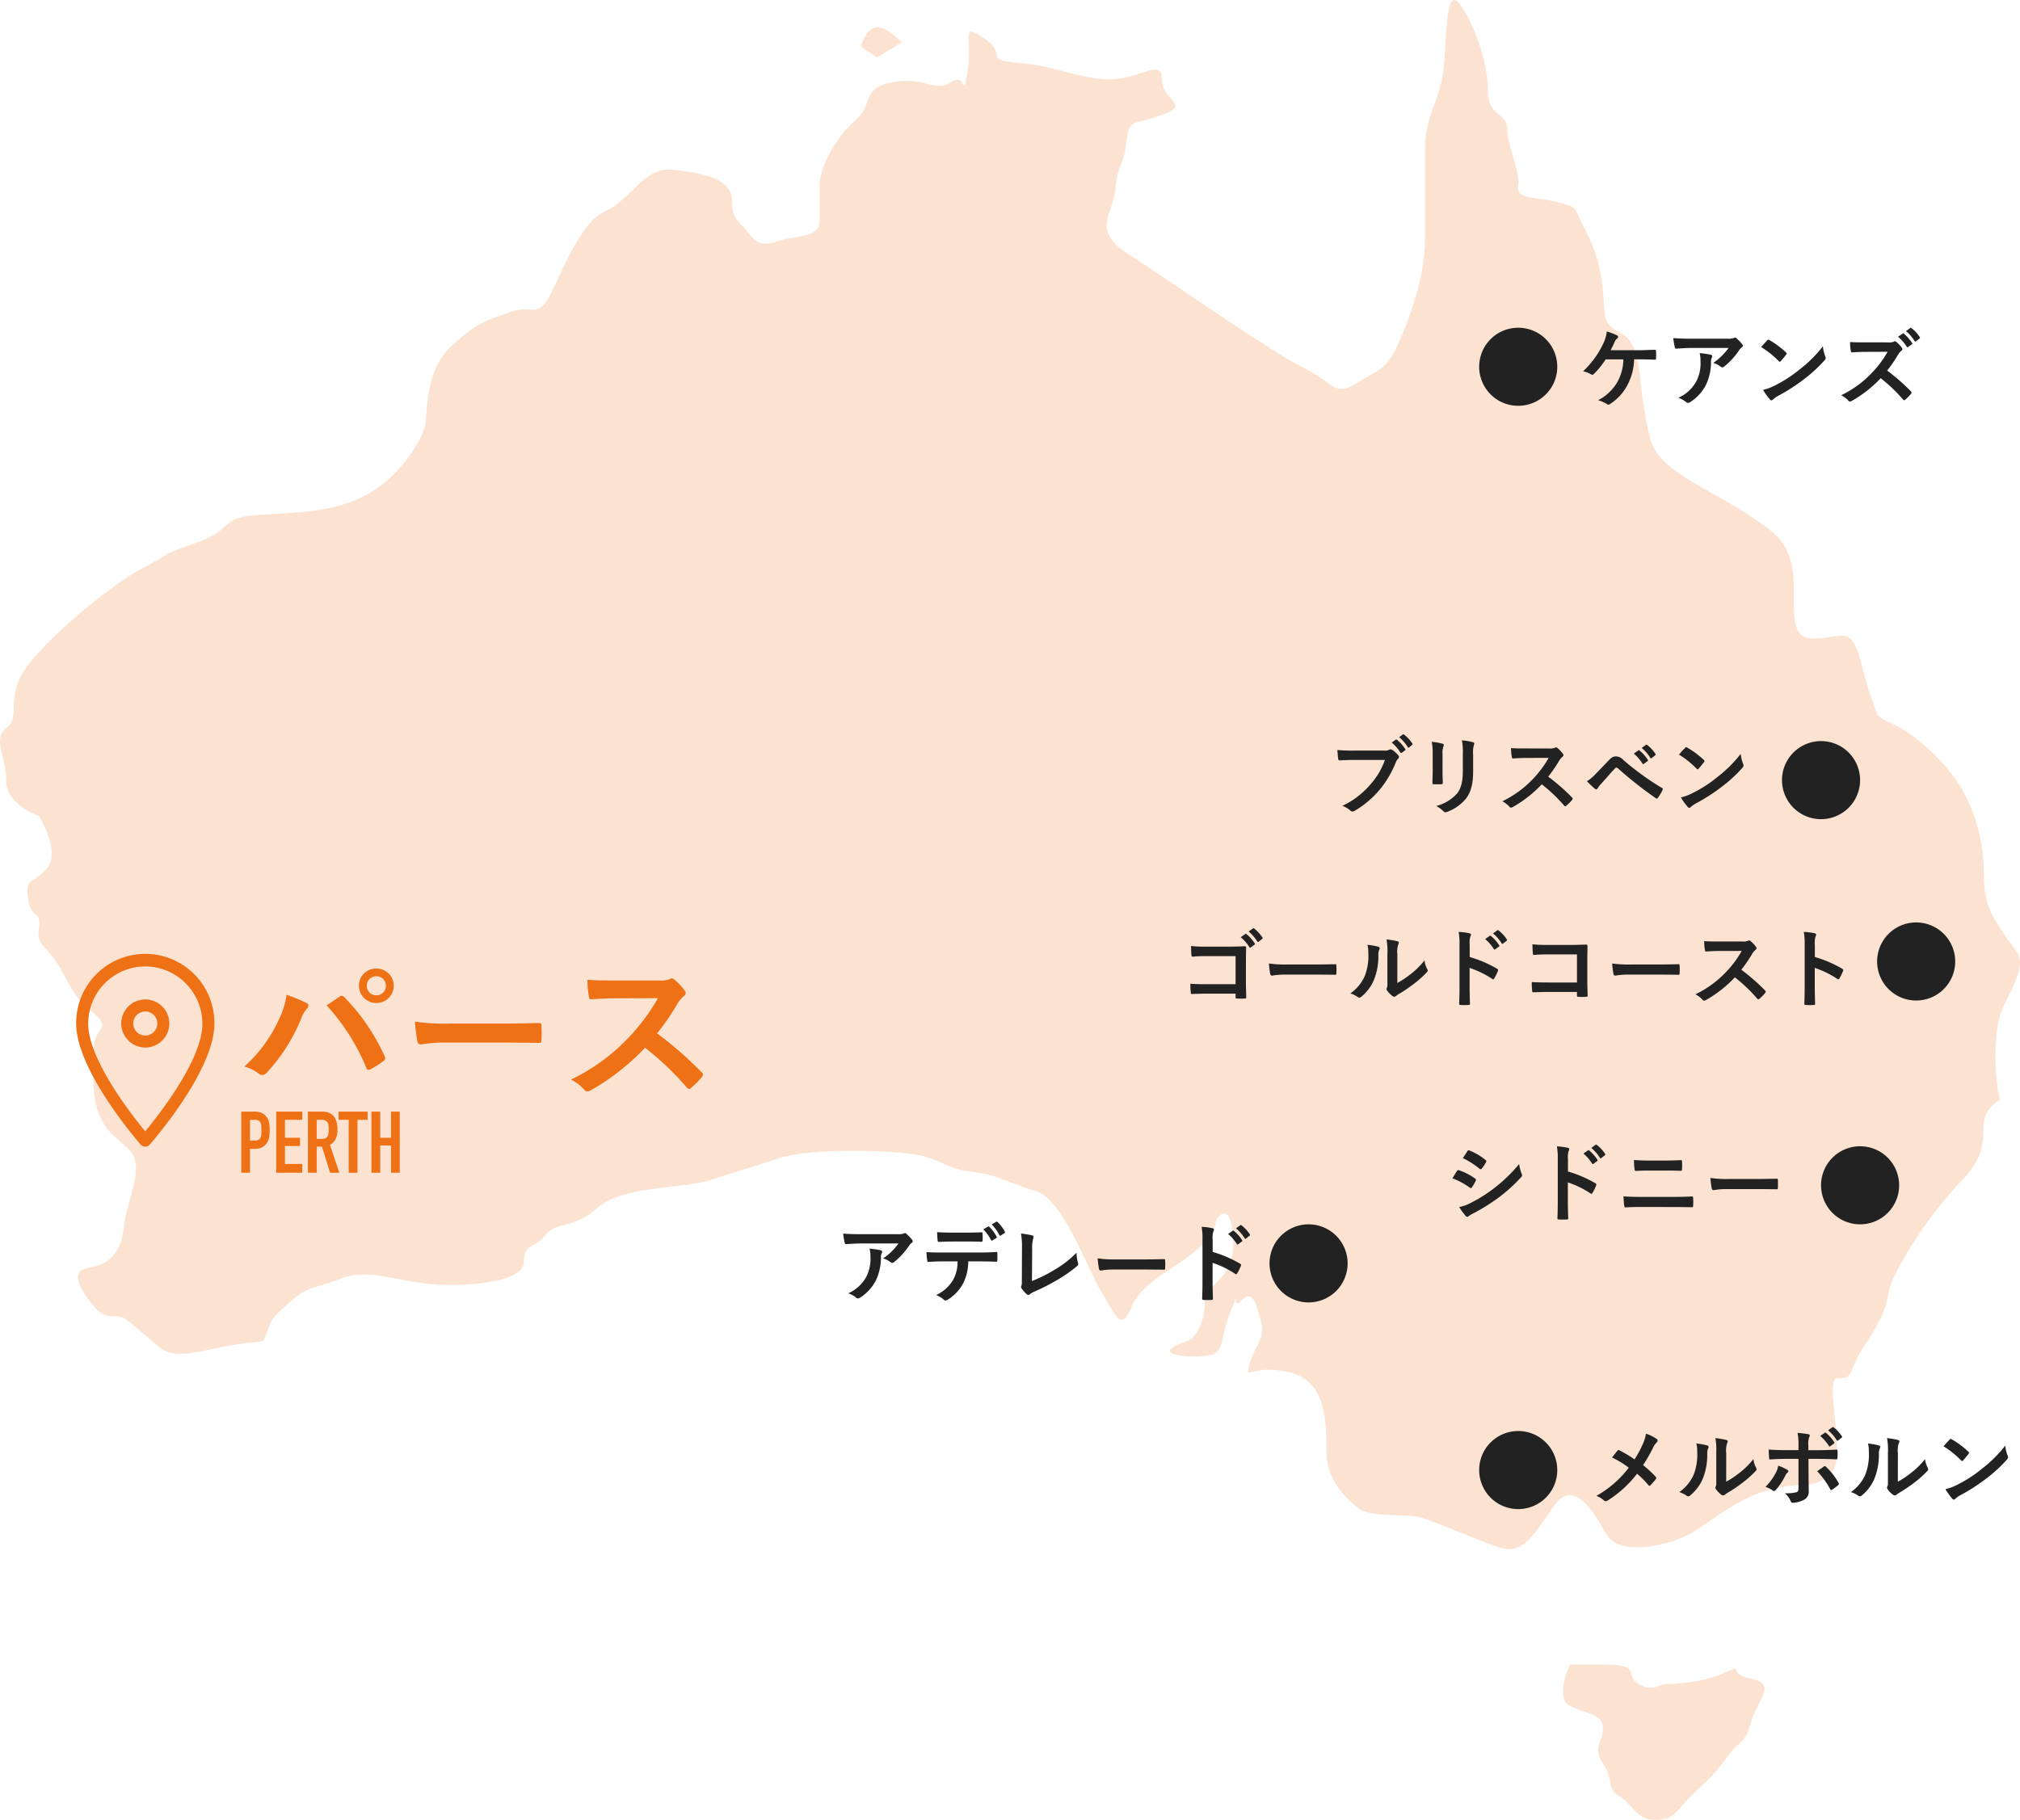 <svg xmlns="http://www.w3.org/2000/svg" width="376.615" height="339.382" viewBox="0 0 376.615 339.382">
  <g id="Group_239" data-name="Group 239" transform="translate(-3235.385 -1791.307)">
    <g id="Group_51" data-name="Group 51" transform="translate(3079.6 939)">
      <path id="Path_63" data-name="Path 63" d="M4.924,103.16s-6.129-2.043-6.129-6.638-2.552-7.663,0-9.706.4-4.086,2.5-9.193S17.179,60.772,23.82,57.2s3.574-2.552,10.724-5.107,3.577-4.6,11.746-5.107,13.279-.509,19.408-3.574S76.422,33.192,76.934,30.128s0-10.215,5.1-14.81,6.641-4.6,10.727-6.129,5.1,1.531,7.66-3.574,5.617-13.279,10.215-15.322,7.15-8.172,12.258-7.66,11.233,1.534,11.233,5.617,1.534,4.086,3.064,6.129,2.555,2.555,5.62,1.534,7.66-.512,7.66-3.577V-14.3c0-3.577,3.064-9.193,6.638-12.258s1.022-6.129,7.15-7.15,7.66,2.043,10.724,0,2.043,4.086,3.064-2.043-1.531-9.19,3.064-6.129-.3,4.086,6.486,4.6,11.389,3.064,17.005,3.064,9.706-4.086,9.706,0,5.617,4.6,0,6.638-6.129.512-6.641,5.107-1.531,3.574-2.04,8.681-4.6,7.663,2.552,12.258S234.232,16.339,240.361,19.4s6.126,5.617,10.212,3.064,5.62-2.555,7.663-7.15,5.1-12.258,5.1-19.918V-20.941c0-7.15,3.068-9.193,3.577-16.344s.512-14.379,3.064-10.764,5.107,10.764,5.107,15.872,3.574,4.086,3.574,7.15,2.555,8.169,2.043,10.724,4.086,2.043,7.66,3.064,2.555.509,4.6,4.6a28.87,28.87,0,0,1,3.574,12.258c.512,5.617,0,5.617,3.577,7.66s3.061,8.194,4.083,13.8,1.021,7.65,4.6,10.712,10.215,6.129,14.81,9.193,7.15,4.6,8.172,9.706-1.021,12.767,3.064,13.276,6.638-1.531,8.172.512,2.043,6.638,3.574,10.724.509,3.064,4.6,5.107,10.215,7.66,12.767,12.767a32.169,32.169,0,0,1,3.577,15.322c0,5.617,2.043,8.169,4.086,11.233s3.574,3.577,2.043,7.663-3.064,5.617-3.577,9.19a41.47,41.47,0,0,0,0,11.236c.512,4.086,1.021,1.022-1.531,4.086s1.022,6.638-4.6,12.767A79.066,79.066,0,0,0,352.206,186.4c-3.577,6.129-1.534,5.62-4.089,10.724s-3.574,5.107-5.1,9.193-4.089-1.531-3.577,5.62,2.043,12.767-1.531,14.81-4.086.509-10.215,2.043-11.236,6.126-14.81,8.169-13.276,4.6-15.832,0-6.129-10.212-9.706-5.1-5.617,9.237-10.212,7.681-12.767-5.129-14.81-5.638-9.193,0-11.236-1.534-6.129-5.107-6.129-10.724,0-13.279-7.15-14.81-8.172,2.043-7.15-1.534,3.064-4.6,2.043-8.172-1.531-5.617-3.574-3.574,0-3.064-2.043,2.043-1.021,7.66-4.086,8.172-9.193,0-6.638-1.534,3.574-.509,5.1-4.083,0-5.62,2.043-7.15a9.817,9.817,0,0,0,4.086-8.172c0-4.086-1.021-6.638-2.552-5.107s.512.512-2.552,4.6-11.749,7.15-13.792,12.258-3.064,1.534-5.617-2.552-7.15-17.365-12.258-18.9-7.15-3.068-11.746-3.577-5.617-2.043-9.7-3.064-20.43-1.531-26.556.512-8.172,2.552-12.77,4.086-16.341,1.021-20.939,5.107-7.66,2.552-9.7,5.107-4.086,1.531-4.086,5.1-10.212,4.6-16.853,4.086-12.258-3.064-17.362-1.021-5.62,1.021-9.706,4.6-3.064,3.574-4.086,5.617,1.025,1.022-5.617,2.043-11.236,3.064-14.3.509-4.083-3.574-6.126-5.107-3.577.512-6.129-2.552-4.6-6.638-1.021-7.15,6.126-2.552,6.638-7.66,4.086-11.236,1.021-14.3-4.086-3.064-5.617-6.638-1.021-8.172-1.021-12.258,3.574-3.574,0-6.638-3.577-3.574-6.129-8.172-4.6-4.086-4.086-7.66-1.531-1.531-2.043-5.617,1.021-2.555,3.574-5.62-1.531-9.7-1.531-9.7" transform="translate(158.124 901.318)" fill="#fce3d1"/>
      <g id="Group_34" data-name="Group 34" transform="translate(447.17 1162.711)">
        <path id="Path_64" data-name="Path 64" d="M.923,0s-3.064,6.213,0,7.747,6.129,1.531,6.129,4.086-2.043,3.574,0,6.638.509,4.6,3.064,6.129,3.064,4.378,6.638,4.378S20.332,27.664,23.4,24.6s4.083-3.574,6.638-7.15,3.574-2.555,4.6-6.641,5.107-7.147,0-8.169S34.12-.428,29.522,1.618,18.928,3.661,18.354,3.661s-2.108,1.531-4.66,0S14.2,0,7.565,0Z" transform="translate(0.439)" fill="#fce3d1"/>
      </g>
      <g id="Group_35" data-name="Group 35" transform="translate(316.26 857.395)">
        <path id="Path_65" data-name="Path 65" d="M2.077,3.808-.987,1.765S.034-1.809,2.077-1.809,6.673,1,6.673,1Z" transform="translate(0.987 1.809)" fill="#fce3d1"/>
      </g>
    </g>
    <g id="Group_37" data-name="Group 37" transform="translate(3511.166 1852.422)">
      <path id="Path_67" data-name="Path 67" d="M4.936,9.872A7.281,7.281,0,1,0-2.345,2.591,7.281,7.281,0,0,0,4.936,9.872" transform="translate(2.345 4.69)" fill="#222"/>
    </g>
    <g id="Group_38" data-name="Group 38" transform="translate(3567.625 1929.51)">
      <path id="Path_68" data-name="Path 68" d="M4.936,9.872A7.281,7.281,0,1,0-2.345,2.591,7.281,7.281,0,0,0,4.936,9.872" transform="translate(2.345 4.69)" fill="#222"/>
    </g>
    <g id="Group_39" data-name="Group 39" transform="translate(3585.36 1963.328)">
      <path id="Path_69" data-name="Path 69" d="M4.936,9.872A7.281,7.281,0,1,0-2.345,2.591,7.281,7.281,0,0,0,4.936,9.872" transform="translate(2.345 4.69)" fill="#222"/>
    </g>
    <g id="Group_40" data-name="Group 40" transform="translate(3574.906 2005.067)">
      <path id="Path_70" data-name="Path 70" d="M4.936,9.872A7.281,7.281,0,1,0-2.345,2.591,7.281,7.281,0,0,0,4.936,9.872" transform="translate(2.345 4.69)" fill="#222"/>
    </g>
    <g id="Group_41" data-name="Group 41" transform="translate(3511.166 2058.172)">
      <path id="Path_71" data-name="Path 71" d="M4.936,9.872A7.281,7.281,0,1,0-2.345,2.591,7.281,7.281,0,0,0,4.936,9.872" transform="translate(2.345 4.69)" fill="#222"/>
    </g>
    <g id="Group_42" data-name="Group 42" transform="translate(3472.079 2019.628)">
      <path id="Path_72" data-name="Path 72" d="M4.936,9.872A7.281,7.281,0,1,0-2.345,2.591,7.281,7.281,0,0,0,4.936,9.872" transform="translate(2.345 4.69)" fill="#222"/>
    </g>
    <g id="Group_8" data-name="Group 8" transform="translate(3249.588 1969.288)">
      <path id="Path_37" data-name="Path 37" d="M942.963,203.482a4.482,4.482,0,1,0-4.482,4.482A4.487,4.487,0,0,0,942.963,203.482Zm-6.722,0a2.241,2.241,0,1,1,2.241,2.241A2.243,2.243,0,0,1,936.241,203.482Z" transform="translate(-925.597 -190.597)" fill="#ef7115"/>
      <path id="Path_38" data-name="Path 38" d="M931.866,219.853a1.122,1.122,0,0,0,.84-.379c.494-.561,12.1-13.827,12.063-22.575A12.885,12.885,0,1,0,919,196.9c0,8.743,11.532,22.007,12.023,22.567A1.122,1.122,0,0,0,931.866,219.853Zm.019-33.612a10.7,10.7,0,0,1,10.644,10.668c.03,6.624-8,16.875-10.66,20.087-2.647-3.214-10.628-13.46-10.628-20.092A10.665,10.665,0,0,1,931.885,186.241Z" transform="translate(-919 -184)" fill="#ef7115"/>
    </g>
    <g id="Group_50" data-name="Group 50" transform="translate(3059.6 845)">
      <path id="Path_136" data-name="Path 136" d="M-43.65-4.8a8.323,8.323,0,0,1,2.64,1.29,1.01,1.01,0,0,0,.69.3,1.131,1.131,0,0,0,.84-.45,33.055,33.055,0,0,0,6.42-10.08,5.749,5.749,0,0,1,1.05-1.83.89.89,0,0,0,.3-.6.516.516,0,0,0-.36-.48,29.653,29.653,0,0,0-3.72-1.53,15,15,0,0,1-1.35,4.44A26.574,26.574,0,0,1-43.65-4.8Zm15.33-11.4A39.226,39.226,0,0,1-20.91-4.53c.12.39.33.45.72.27A18.138,18.138,0,0,0-17.7-5.85a.581.581,0,0,0,.3-.48.75.75,0,0,0-.12-.42,37.7,37.7,0,0,0-7.53-11.01A.612.612,0,0,0-25.5-18a.715.715,0,0,0-.42.18C-26.43-17.49-27.24-16.92-28.32-16.2Zm9.27-6.87a3.164,3.164,0,0,0-3.24,3.21,3.2,3.2,0,0,0,3.24,3.21,3.2,3.2,0,0,0,3.24-3.21A3.2,3.2,0,0,0-19.05-23.07Zm0,1.44a1.718,1.718,0,0,1,1.77,1.77,1.718,1.718,0,0,1-1.77,1.77,1.718,1.718,0,0,1-1.77-1.77A1.718,1.718,0,0,1-19.05-21.63ZM4.5-9.27c2.22,0,4.44.03,6.69.06.42.03.54-.09.54-.45a22.112,22.112,0,0,0,0-2.82c0-.36-.09-.45-.54-.42-2.31.03-4.62.09-6.9.09H-5.37a38.542,38.542,0,0,1-6.48-.36,32.56,32.56,0,0,0,.45,3.63c.09.45.33.63.69.63A23.99,23.99,0,0,1-6.3-9.27ZM25.38-20.85c-1.95,0-3.45,0-5.07-.12a17.478,17.478,0,0,0,.27,3.12c.06.33.15.54.39.51,1.62-.12,3.18-.18,4.74-.18l7.74-.03a36.8,36.8,0,0,1-5.64,7.53A36.441,36.441,0,0,1,17.25-2.37,8.219,8.219,0,0,1,19.77-.42a.67.67,0,0,0,.51.27,1.9,1.9,0,0,0,.69-.24A43.161,43.161,0,0,0,31.05-8.31a54.608,54.608,0,0,1,7.8,7.44.616.616,0,0,0,.42.24.519.519,0,0,0,.36-.18,16.075,16.075,0,0,0,2.01-2.04.742.742,0,0,0,.21-.45.682.682,0,0,0-.24-.42,70.537,70.537,0,0,0-8.31-7.26,47.342,47.342,0,0,0,3.84-5.61,5.494,5.494,0,0,1,1.11-1.32.828.828,0,0,0,.39-.6.8.8,0,0,0-.15-.39A10.936,10.936,0,0,0,36.54-21a.991.991,0,0,0-.51-.24.5.5,0,0,0-.33.12,4.406,4.406,0,0,1-2.07.27Z" transform="translate(265 1150)" fill="#ef7115"/>
    </g>
    <path id="Path_135" data-name="Path 135" d="M-20.608-7.68c.976,0,2.272.032,2.928.064.16,0,.224-.1.224-.256q.024-.648,0-1.3c0-.208-.064-.288-.256-.288-1.008.016-2.08.08-3.072.08H-25.92c.208-.4.5-.976.736-1.536a1.587,1.587,0,0,1,.48-.656.362.362,0,0,0,.176-.3.287.287,0,0,0-.192-.272,11.7,11.7,0,0,0-1.92-.736,6.73,6.73,0,0,1-.64,2.208,16.906,16.906,0,0,1-3.776,5.216,4.8,4.8,0,0,1,1.488.576.382.382,0,0,0,.224.08.394.394,0,0,0,.272-.128A15.411,15.411,0,0,0-26.848-7.68h3.3a8.929,8.929,0,0,1-1.1,4.192,8.877,8.877,0,0,1-3.616,3.44,6.028,6.028,0,0,1,1.648.7.4.4,0,0,0,.272.112A.55.55,0,0,0-26.016.64a9.333,9.333,0,0,0,3.168-3.424,10.705,10.705,0,0,0,1.3-4.9ZM-3.936-9.808A11.381,11.381,0,0,1-6.8-7.008a3.69,3.69,0,0,1,1.328.656.626.626,0,0,0,.384.16.461.461,0,0,0,.336-.144A13.6,13.6,0,0,0-1.936-9.424,1.988,1.988,0,0,1-1.5-9.888a.418.418,0,0,0,.224-.336.464.464,0,0,0-.128-.288,8.2,8.2,0,0,0-.96-1.008.544.544,0,0,0-.368-.224,1.17,1.17,0,0,0-.3.112,3.37,3.37,0,0,1-1.1.1h-6.864c-1.28,0-2.16-.032-3.248-.112a14.97,14.97,0,0,0,.288,1.728c.032.144.1.256.288.24.944-.064,1.92-.128,2.832-.128Zm-9.36,9.3A4.5,4.5,0,0,1-11.84.3a.453.453,0,0,0,.32.144.8.8,0,0,0,.448-.16A8.328,8.328,0,0,0-8.16-2.9a9.781,9.781,0,0,0,.944-4.4,1.463,1.463,0,0,1,.144-.656.652.652,0,0,0,.08-.288c0-.144-.064-.256-.272-.3a17.762,17.762,0,0,0-2.064-.3,5.784,5.784,0,0,1,.16,1.5,7.4,7.4,0,0,1-.784,3.776A7.085,7.085,0,0,1-13.3-.512ZM2.144-9.968A16.937,16.937,0,0,1,5.408-7.36c.08.08.144.128.208.128s.112-.048.192-.128c.224-.24.752-.88.992-1.2a.344.344,0,0,0,.1-.208c0-.064-.048-.128-.144-.224A16.684,16.684,0,0,0,3.7-11.264a.426.426,0,0,0-.208-.08.3.3,0,0,0-.224.128C2.96-10.9,2.5-10.4,2.144-9.968ZM2.5-1.984A11.086,11.086,0,0,0,3.776-.208a.415.415,0,0,0,.272.176.442.442,0,0,0,.288-.16A5.523,5.523,0,0,1,5.408-.928,34.4,34.4,0,0,0,10.24-4.064a26.152,26.152,0,0,0,3.68-3.392c.176-.208.256-.336.256-.48a.782.782,0,0,0-.08-.3,7.142,7.142,0,0,1-.448-1.872A24.038,24.038,0,0,1,9.264-5.76,23.716,23.716,0,0,1,4.656-2.784,9.639,9.639,0,0,1,2.5-1.984Zm18.912-8.864c-1.04,0-1.84,0-2.7-.064a9.322,9.322,0,0,0,.144,1.664c.032.176.08.288.208.272.864-.064,1.7-.1,2.528-.1l4.128-.016A19.626,19.626,0,0,1,22.7-5.072a19.435,19.435,0,0,1-5.632,4.08A4.384,4.384,0,0,1,18.416.048a.358.358,0,0,0,.272.144,1.013,1.013,0,0,0,.368-.128A23.019,23.019,0,0,0,24.432-4.16a29.124,29.124,0,0,1,4.16,3.968.329.329,0,0,0,.224.128.277.277,0,0,0,.192-.1A8.573,8.573,0,0,0,30.08-1.248a.4.4,0,0,0,.112-.24.364.364,0,0,0-.128-.224,37.62,37.62,0,0,0-4.432-3.872A25.249,25.249,0,0,0,27.68-8.576a2.93,2.93,0,0,1,.592-.7.442.442,0,0,0,.208-.32.426.426,0,0,0-.08-.208,5.833,5.833,0,0,0-1.04-1.12.529.529,0,0,0-.272-.128.267.267,0,0,0-.176.064,2.35,2.35,0,0,1-1.1.144Zm6.256-1.04a7.939,7.939,0,0,1,1.616,1.856.167.167,0,0,0,.272.048l.672-.5a.161.161,0,0,0,.048-.256,7.364,7.364,0,0,0-1.52-1.712c-.1-.08-.16-.1-.24-.032Zm1.472-1.056a7.569,7.569,0,0,1,1.6,1.84.164.164,0,0,0,.272.048l.64-.5a.185.185,0,0,0,.048-.288,6.682,6.682,0,0,0-1.52-1.648c-.1-.08-.144-.1-.24-.032Z" transform="translate(3561.6 1866)" fill="#222"/>
    <path id="Path_134" data-name="Path 134" d="M.768,0V-11.392H3.216a3.639,3.639,0,0,1,1.184.176,2.272,2.272,0,0,1,.928.624A2.44,2.44,0,0,1,5.9-9.544a6.554,6.554,0,0,1,.16,1.624,8.056,8.056,0,0,1-.088,1.3,2.71,2.71,0,0,1-.376.992,2.382,2.382,0,0,1-.9.872,3.015,3.015,0,0,1-1.472.312H2.4V0ZM2.4-9.856v3.872h.784a1.668,1.668,0,0,0,.768-.144.906.906,0,0,0,.4-.4A1.462,1.462,0,0,0,4.5-7.12q.024-.352.024-.784,0-.4-.016-.76A1.644,1.644,0,0,0,4.368-9.3a.909.909,0,0,0-.384-.416,1.524,1.524,0,0,0-.736-.144ZM7.28,0V-11.392h4.864v1.536H8.912v3.344h2.816v1.536H8.912v3.344h3.232V0Zm7.552-9.856V-6.3h.928a1.642,1.642,0,0,0,.688-.12.935.935,0,0,0,.4-.344,1.564,1.564,0,0,0,.176-.552,5.308,5.308,0,0,0,.048-.76,5.308,5.308,0,0,0-.048-.76,1.521,1.521,0,0,0-.192-.568,1.3,1.3,0,0,0-1.152-.448ZM13.2,0V-11.392h2.624q2.88,0,2.88,3.344a4.214,4.214,0,0,1-.312,1.712A2.419,2.419,0,0,1,17.3-5.2L19.056,0H17.328l-1.52-4.864h-.976V0Zm7.6,0V-9.856H18.912v-1.536H24.32v1.536H22.432V0Zm4.24,0V-11.392h1.632v4.88h2.016v-4.88H30.32V0H28.688V-5.072H26.672V0Z" transform="translate(3279.6 2010)" fill="#ef7115"/>
    <path id="Path_133" data-name="Path 133" d="M-29.008-8.976a13.467,13.467,0,0,1-2.7,4.56,15.463,15.463,0,0,1-5.232,4,4.757,4.757,0,0,1,1.488.88.561.561,0,0,0,.4.176A.774.774,0,0,0-34.624.5,17.942,17.942,0,0,0-30.08-3.312a18.842,18.842,0,0,0,3.1-5.2,1.926,1.926,0,0,1,.368-.624.546.546,0,0,0,.224-.4.4.4,0,0,0-.112-.272,4.924,4.924,0,0,0-1.168-1.056.782.782,0,0,0-.3-.08.452.452,0,0,0-.24.064,1.53,1.53,0,0,1-.88.16H-34.8a28,28,0,0,1-3.072-.112c.032.464.1,1.3.144,1.616.032.224.1.336.3.32.688-.032,1.6-.08,2.64-.08Zm1.264-3.248a7.939,7.939,0,0,1,1.616,1.856.167.167,0,0,0,.272.048l.592-.432a.161.161,0,0,0,.048-.256,7.364,7.364,0,0,0-1.52-1.712c-.1-.08-.16-.1-.24-.032Zm1.392-.992a7.569,7.569,0,0,1,1.6,1.84.171.171,0,0,0,.144.112.191.191,0,0,0,.128-.064l.528-.432c.128-.112.112-.192.048-.288a6.682,6.682,0,0,0-1.52-1.648c-.1-.08-.144-.1-.24-.032ZM-20.1-6.88c0,.688-.048,1.616-.048,2.176-.016.192.08.272.3.272h1.28c.256,0,.352-.08.352-.32-.016-.56-.048-1.184-.048-2.016V-10a3.683,3.683,0,0,1,.176-1.52.671.671,0,0,0,.064-.24c0-.112-.08-.208-.272-.256a11.841,11.841,0,0,0-1.984-.336,10.955,10.955,0,0,1,.176,2.336ZM-12.56-10a4.82,4.82,0,0,1,.144-1.744A.507.507,0,0,0-12.352-12a.269.269,0,0,0-.224-.272,10.012,10.012,0,0,0-2.08-.352,11.747,11.747,0,0,1,.176,2.608v3.024c0,2.032-.336,3.36-1.072,4.272a7.818,7.818,0,0,1-3.9,2.336A5.2,5.2,0,0,1-18.1.592a.519.519,0,0,0,.384.192A1.011,1.011,0,0,0-17.376.7a8.255,8.255,0,0,0,3.52-2.512c.944-1.264,1.3-2.848,1.3-5.216Zm9.776-1.12c-1.04,0-1.84,0-2.7-.064A9.322,9.322,0,0,0-5.344-9.52c.032.176.08.288.208.272.864-.064,1.7-.1,2.528-.1L1.52-9.36A19.626,19.626,0,0,1-1.488-5.344,19.435,19.435,0,0,1-7.12-1.264,4.384,4.384,0,0,1-5.776-.224.358.358,0,0,0-5.5-.08a1.013,1.013,0,0,0,.368-.128A23.019,23.019,0,0,0,.24-4.432,29.124,29.124,0,0,1,4.4-.464a.329.329,0,0,0,.224.128.277.277,0,0,0,.192-.1A8.573,8.573,0,0,0,5.888-1.52.4.4,0,0,0,6-1.76a.364.364,0,0,0-.128-.224A37.62,37.62,0,0,0,1.44-5.856,25.249,25.249,0,0,0,3.488-8.848a2.93,2.93,0,0,1,.592-.7.442.442,0,0,0,.208-.32.426.426,0,0,0-.08-.208,5.833,5.833,0,0,0-1.04-1.12.529.529,0,0,0-.272-.128.267.267,0,0,0-.176.064,2.35,2.35,0,0,1-1.1.144ZM8.656-5.008A18.4,18.4,0,0,0,10.144-3.6a.33.33,0,0,0,.224.112.363.363,0,0,0,.288-.208,5.249,5.249,0,0,1,.64-.816c1.1-1.216,1.824-2.08,2.608-2.9a.334.334,0,0,1,.256-.128.4.4,0,0,1,.256.112A72.492,72.492,0,0,0,21.5-1.84a.267.267,0,0,0,.176.064c.08,0,.16-.064.24-.176a9.375,9.375,0,0,0,.832-1.392.279.279,0,0,0-.144-.432,50.813,50.813,0,0,1-7.168-5.2,1.851,1.851,0,0,0-1.392-.656c-.5,0-.8.176-1.44.848-.752.8-1.536,1.616-2.32,2.416A7.367,7.367,0,0,1,8.656-5.008Zm8.736-5.152A7.939,7.939,0,0,1,19.008-8.3a.167.167,0,0,0,.272.048l.672-.5A.161.161,0,0,0,20-9.008a7.364,7.364,0,0,0-1.52-1.712c-.1-.08-.16-.1-.24-.032Zm1.472-1.056a7.569,7.569,0,0,1,1.6,1.84.164.164,0,0,0,.272.048l.64-.5a.185.185,0,0,0,.048-.288A6.682,6.682,0,0,0,19.9-11.76c-.1-.08-.144-.1-.24-.032Zm6.96,1.248A16.937,16.937,0,0,1,29.088-7.36c.08.08.144.128.208.128s.112-.048.192-.128c.224-.24.752-.88.992-1.2a.344.344,0,0,0,.1-.208c0-.064-.048-.128-.144-.224a16.684,16.684,0,0,0-3.056-2.272.426.426,0,0,0-.208-.08.3.3,0,0,0-.224.128C26.64-10.9,26.176-10.4,25.824-9.968Zm.352,7.984a11.086,11.086,0,0,0,1.28,1.776.415.415,0,0,0,.272.176.442.442,0,0,0,.288-.16,5.523,5.523,0,0,1,1.072-.736A34.4,34.4,0,0,0,33.92-4.064,26.152,26.152,0,0,0,37.6-7.456c.176-.208.256-.336.256-.48a.782.782,0,0,0-.08-.3,7.142,7.142,0,0,1-.448-1.872A24.038,24.038,0,0,1,32.944-5.76a23.716,23.716,0,0,1-4.608,2.976A9.639,9.639,0,0,1,26.176-1.984Z" transform="translate(3522.6 1942)" fill="#222"/>
    <path id="Path_132" data-name="Path 132" d="M-52.848-3.152h-5.488c-1.264,0-2.192-.032-2.944-.08a15.169,15.169,0,0,0,.08,1.664c.016.176.08.24.224.24.768-.016,1.616-.064,2.624-.064h5.5v.64c0,.24.048.256.3.272a10.337,10.337,0,0,0,1.408,0c.224-.016.288-.064.288-.224-.016-.448-.064-1.728-.064-2.9V-7.424c0-.848.032-1.68.032-2.528.016-.208-.064-.272-.32-.272-.848.032-1.7.064-2.528.064H-58.48a22.889,22.889,0,0,1-2.672-.112c0,.528.032,1.28.08,1.712,0,.192.064.272.24.272a22.02,22.02,0,0,1,2.4-.1h5.584Zm.96-8.768a7.939,7.939,0,0,1,1.616,1.856.167.167,0,0,0,.272.048l.672-.5a.161.161,0,0,0,.048-.256A7.364,7.364,0,0,0-50.8-12.48c-.1-.08-.16-.1-.24-.032Zm1.472-1.056a7.569,7.569,0,0,1,1.6,1.84.164.164,0,0,0,.272.048l.64-.5a.185.185,0,0,0,.048-.288,6.682,6.682,0,0,0-1.52-1.648c-.1-.08-.144-.1-.24-.032Zm12.5,8.032c1.184,0,2.368.016,3.568.032.224.016.288-.048.288-.24a11.793,11.793,0,0,0,0-1.5c0-.192-.048-.24-.288-.224-1.232.016-2.464.048-3.68.048h-5.152a20.555,20.555,0,0,1-3.456-.192,17.366,17.366,0,0,0,.24,1.936c.048.24.176.336.368.336a12.794,12.794,0,0,1,2.352-.192ZM-22.688-8.72a4.427,4.427,0,0,1,.144-1.776,1.024,1.024,0,0,0,.128-.4c0-.128-.08-.224-.288-.272a15.268,15.268,0,0,0-2-.336,12.776,12.776,0,0,1,.16,2.784v5.008c0,.816.016,1.008-.1,1.216a.491.491,0,0,0-.064.24.638.638,0,0,0,.144.336,4.62,4.62,0,0,0,.96.976.682.682,0,0,0,.336.128.508.508,0,0,0,.32-.128,5.313,5.313,0,0,1,.464-.336A26.571,26.571,0,0,0-19.632-3.2a20.225,20.225,0,0,0,2.368-2.1c.176-.176.24-.288.24-.4a.8.8,0,0,0-.1-.272,4.612,4.612,0,0,1-.5-1.616,15.354,15.354,0,0,1-2.8,2.72,16.266,16.266,0,0,1-2.272,1.488ZM-28.272-10.5a4.3,4.3,0,0,1,.16,1.344,10.424,10.424,0,0,1-.672,4.528A7.943,7.943,0,0,1-31.44-1.44a5.67,5.67,0,0,1,1.36.672.544.544,0,0,0,.3.128.725.725,0,0,0,.416-.208,8.242,8.242,0,0,0,2.272-3.008,11.975,11.975,0,0,0,.864-4.7,2.308,2.308,0,0,1,.192-1.088c.1-.224.064-.416-.208-.5A12.935,12.935,0,0,0-28.272-10.5ZM-9.2-10.512a4.167,4.167,0,0,1,.112-1.5.842.842,0,0,0,.128-.368c0-.128-.08-.224-.3-.272a11.81,11.81,0,0,0-2-.256,12.209,12.209,0,0,1,.16,2.368v7.872c0,1.024-.016,1.968-.064,3.152,0,.192.08.24.3.24A10.573,10.573,0,0,0-9.44.72c.224,0,.3-.048.288-.24-.032-1.152-.064-2.1-.064-3.136V-6.192A17.721,17.721,0,0,1-5.008-4.144a.245.245,0,0,0,.176.08c.08,0,.144-.064.208-.176a9.4,9.4,0,0,0,.688-1.392c.08-.208,0-.32-.176-.416A22.569,22.569,0,0,0-9.2-8.224Zm2.88-1.056A7.939,7.939,0,0,1-4.7-9.712a.167.167,0,0,0,.272.048l.672-.5a.161.161,0,0,0,.048-.256,7.364,7.364,0,0,0-1.52-1.712c-.1-.08-.16-.1-.24-.032Zm1.472-1.056a7.569,7.569,0,0,1,1.6,1.84.164.164,0,0,0,.272.048l.64-.5a.185.185,0,0,0,.048-.288,6.682,6.682,0,0,0-1.52-1.648c-.1-.08-.144-.1-.24-.032ZM10.8-3.472H5.312c-1.264,0-2.192-.032-2.944-.08a15.169,15.169,0,0,0,.08,1.664c.016.176.08.24.224.24.768-.016,1.616-.064,2.624-.064h5.5v.64c0,.24.048.256.3.272a10.337,10.337,0,0,0,1.408,0c.224-.016.288-.064.288-.224-.016-.448-.064-1.728-.064-2.9V-7.744c0-.848.032-1.68.032-2.528.016-.208-.064-.272-.32-.272-.848.032-1.7.064-2.528.064H5.168A22.889,22.889,0,0,1,2.5-10.592c0,.528.032,1.28.08,1.712,0,.192.064.272.24.272a22.02,22.02,0,0,1,2.4-.1H10.8ZM26.08-4.944c1.184,0,2.368.016,3.568.032.224.016.288-.048.288-.24a11.793,11.793,0,0,0,0-1.5c0-.192-.048-.24-.288-.224-1.232.016-2.464.048-3.68.048H20.816a20.555,20.555,0,0,1-3.456-.192,17.365,17.365,0,0,0,.24,1.936c.048.24.176.336.368.336a12.794,12.794,0,0,1,2.352-.192ZM37.216-11.12c-1.04,0-1.84,0-2.7-.064a9.321,9.321,0,0,0,.144,1.664c.032.176.08.288.208.272.864-.064,1.7-.1,2.528-.1L41.52-9.36a19.626,19.626,0,0,1-3.008,4.016,19.435,19.435,0,0,1-5.632,4.08,4.384,4.384,0,0,1,1.344,1.04A.358.358,0,0,0,34.5-.08a1.013,1.013,0,0,0,.368-.128A23.019,23.019,0,0,0,40.24-4.432,29.125,29.125,0,0,1,44.4-.464a.329.329,0,0,0,.224.128.277.277,0,0,0,.192-.1A8.573,8.573,0,0,0,45.888-1.52.4.4,0,0,0,46-1.76a.364.364,0,0,0-.128-.224A37.62,37.62,0,0,0,41.44-5.856a25.249,25.249,0,0,0,2.048-2.992,2.93,2.93,0,0,1,.592-.7.442.442,0,0,0,.208-.32.426.426,0,0,0-.08-.208,5.833,5.833,0,0,0-1.04-1.12.529.529,0,0,0-.272-.128.267.267,0,0,0-.176.064,2.35,2.35,0,0,1-1.1.144Zm17.936.608a4.167,4.167,0,0,1,.112-1.5.842.842,0,0,0,.128-.368c0-.128-.08-.224-.3-.272a11.81,11.81,0,0,0-2-.256,12.209,12.209,0,0,1,.16,2.368v7.872c0,1.024-.016,1.968-.064,3.152,0,.192.08.24.3.24a10.573,10.573,0,0,0,1.424,0c.224,0,.3-.048.288-.24-.032-1.152-.064-2.1-.064-3.136V-6.192a17.721,17.721,0,0,1,4.208,2.048.245.245,0,0,0,.176.08c.08,0,.144-.064.208-.176a9.4,9.4,0,0,0,.688-1.392c.08-.208,0-.32-.176-.416a22.569,22.569,0,0,0-5.088-2.176Z" transform="translate(3518.6 1978)" fill="#222"/>
    <path id="Path_130" data-name="Path 130" d="M-30.416-6.96a14.029,14.029,0,0,1,3.232,1.744.31.31,0,0,0,.192.1c.064,0,.128-.064.208-.16a6.515,6.515,0,0,0,.7-1.216.475.475,0,0,0,.064-.176c0-.1-.064-.16-.176-.24A11.1,11.1,0,0,0-29.264-8.48c-.144-.032-.224.048-.3.16C-29.76-8.064-30.016-7.6-30.416-6.96Zm1.936-3.76a15.474,15.474,0,0,1,3.1,1.968.412.412,0,0,0,.24.112.178.178,0,0,0,.16-.1,6.848,6.848,0,0,0,.816-1.2.387.387,0,0,0,.064-.208.253.253,0,0,0-.128-.208,10.877,10.877,0,0,0-3.008-1.776c-.192-.1-.288-.064-.4.128C-27.9-11.584-28.208-11.136-28.48-10.72Zm-.672,9.12A10.1,10.1,0,0,0-27.968.032a.412.412,0,0,0,.32.192A.355.355,0,0,0-27.392.1a5.257,5.257,0,0,1,.928-.544A37.145,37.145,0,0,0-21.68-3.456a29.809,29.809,0,0,0,4.064-3.7.5.5,0,0,0,.176-.368.782.782,0,0,0-.08-.3,7.991,7.991,0,0,1-.464-1.792,29.116,29.116,0,0,1-4.608,4.464,26.8,26.8,0,0,1-4.384,2.768A7.4,7.4,0,0,1-29.152-1.6ZM-8.88-10.512a4.167,4.167,0,0,1,.112-1.5.842.842,0,0,0,.128-.368c0-.128-.08-.224-.3-.272a11.81,11.81,0,0,0-2-.256,12.209,12.209,0,0,1,.16,2.368v7.872c0,1.024-.016,1.968-.064,3.152,0,.192.08.24.3.24A10.573,10.573,0,0,0-9.12.72c.224,0,.3-.048.288-.24C-8.864-.672-8.9-1.616-8.9-2.656V-6.192A17.721,17.721,0,0,1-4.688-4.144a.245.245,0,0,0,.176.08c.08,0,.144-.064.208-.176a9.4,9.4,0,0,0,.688-1.392c.08-.208,0-.32-.176-.416A22.569,22.569,0,0,0-8.88-8.224ZM-6-11.568A7.939,7.939,0,0,1-4.384-9.712a.167.167,0,0,0,.272.048l.672-.5a.161.161,0,0,0,.048-.256,7.364,7.364,0,0,0-1.52-1.712c-.1-.08-.16-.1-.24-.032Zm1.472-1.056a7.569,7.569,0,0,1,1.6,1.84.164.164,0,0,0,.272.048l.64-.5a.185.185,0,0,0,.048-.288,6.682,6.682,0,0,0-1.52-1.648c-.1-.08-.144-.1-.24-.032ZM9.376-8.4c1.024,0,2.048.016,2.8.048.16,0,.192-.08.208-.3a10.573,10.573,0,0,0,0-1.424c0-.192-.048-.272-.176-.272-.688.032-1.648.08-2.88.08H6.16c-.96,0-1.712-.016-2.72-.1a10.784,10.784,0,0,0,.1,1.7c.016.24.064.336.224.336C4.5-8.368,5.2-8.4,6.208-8.4ZM10.72-1.6c1.088,0,2.736.016,3.5.048.208,0,.24-.1.24-.336a10.1,10.1,0,0,0,0-1.392c0-.208-.048-.288-.256-.288-.736.032-1.824.08-3.6.08H4.784c-1.008,0-2.16-.016-3.312-.1.048.848.08,1.392.144,1.76.032.208.08.3.24.3.784-.064,1.84-.08,2.88-.08ZM26.4-4.944c1.184,0,2.368.016,3.568.032.224.016.288-.048.288-.24a11.793,11.793,0,0,0,0-1.5c0-.192-.048-.24-.288-.224-1.232.016-2.464.048-3.68.048H21.136a20.555,20.555,0,0,1-3.456-.192,17.365,17.365,0,0,0,.24,1.936c.048.24.176.336.368.336a12.794,12.794,0,0,1,2.352-.192Z" transform="translate(3536.6 2018)" fill="#222"/>
    <path id="Path_129" data-name="Path 129" d="M-31.472-7.536a23.841,23.841,0,0,0-2.784-1.68.455.455,0,0,0-.192-.064.222.222,0,0,0-.16.08c-.208.224-.592.72-1.056,1.312a17.553,17.553,0,0,1,3.12,1.9A19.546,19.546,0,0,1-38.576-.736a4.66,4.66,0,0,1,1.44.88.449.449,0,0,0,.3.112.729.729,0,0,0,.368-.128,21,21,0,0,0,5.472-4.992,16.358,16.358,0,0,1,2.1,2.112c.08.1.144.144.224.144a.247.247,0,0,0,.192-.112c.336-.368.656-.72.976-1.136a.426.426,0,0,0,.08-.208.346.346,0,0,0-.1-.224,18.594,18.594,0,0,0-2.352-2.176,31.424,31.424,0,0,0,1.824-3.168,3.5,3.5,0,0,1,.72-1.072.472.472,0,0,0,.176-.352.334.334,0,0,0-.16-.272,7.818,7.818,0,0,0-2.016-1.008,7.443,7.443,0,0,1-.608,1.968A18.947,18.947,0,0,1-31.472-7.536Zm17.1-1.184a4.427,4.427,0,0,1,.144-1.776,1.024,1.024,0,0,0,.128-.4c0-.128-.08-.224-.288-.272a15.268,15.268,0,0,0-2-.336,12.776,12.776,0,0,1,.16,2.784v5.008c0,.816.016,1.008-.1,1.216a.491.491,0,0,0-.064.24.638.638,0,0,0,.144.336,4.62,4.62,0,0,0,.96.976.682.682,0,0,0,.336.128.508.508,0,0,0,.32-.128,5.313,5.313,0,0,1,.464-.336A26.571,26.571,0,0,0-11.312-3.2,20.225,20.225,0,0,0-8.944-5.3c.176-.176.24-.288.24-.4a.8.8,0,0,0-.1-.272,4.612,4.612,0,0,1-.5-1.616,15.354,15.354,0,0,1-2.8,2.72,16.266,16.266,0,0,1-2.272,1.488ZM-19.952-10.5a4.3,4.3,0,0,1,.16,1.344,10.424,10.424,0,0,1-.672,4.528A7.943,7.943,0,0,1-23.12-1.44a5.67,5.67,0,0,1,1.36.672.544.544,0,0,0,.3.128.725.725,0,0,0,.416-.208,8.242,8.242,0,0,0,2.272-3.008,11.975,11.975,0,0,0,.864-4.7,2.308,2.308,0,0,1,.192-1.088c.1-.224.064-.416-.208-.5A12.935,12.935,0,0,0-19.952-10.5ZM-.9-9.264H-3.44c-.816,0-1.792-.016-3.008-.112,0,.528.048,1.248.064,1.536,0,.192.064.32.208.32.752-.064,1.856-.112,2.768-.112H-.9v5.52c0,.416-.112.592-.368.7a7.967,7.967,0,0,1-2.176.192A3.741,3.741,0,0,1-2.368.224c.1.24.192.336.384.336A4.968,4.968,0,0,0,.064.032a1.666,1.666,0,0,0,.944-1.648C1.008-2.864.976-3.552.976-4.4L.96-7.632H2.848c1.088,0,2.3.048,3.3.08.16.016.208-.1.224-.3A10.828,10.828,0,0,0,6.384-9.1c0-.176-.064-.272-.208-.256-.784.032-1.872.1-3.264.1H.944v-.848a3.721,3.721,0,0,1,.16-1.6A.607.607,0,0,0,1.2-12q0-.192-.288-.24c-.4-.08-1.232-.176-1.984-.24A12.335,12.335,0,0,1-.9-10.016ZM-4.688-6.352a3.545,3.545,0,0,1-.432,1.3,10.685,10.685,0,0,1-1.936,2.64,4.667,4.667,0,0,1,1.36.672.467.467,0,0,0,.24.1.437.437,0,0,0,.32-.192A12.325,12.325,0,0,0-3.36-4.512a1.5,1.5,0,0,1,.4-.544c.128-.1.176-.176.176-.256,0-.112-.1-.208-.24-.3A7.454,7.454,0,0,0-4.688-6.352Zm7.28,1.024a15.515,15.515,0,0,1,2.432,3.36c.064.112.112.16.176.16a.526.526,0,0,0,.192-.1,8.893,8.893,0,0,0,1.072-.8.31.31,0,0,0,.16-.256.422.422,0,0,0-.08-.24A12.338,12.338,0,0,0,4.256-6.128a.3.3,0,0,0-.24-.144.312.312,0,0,0-.208.08C3.44-5.92,3.024-5.648,2.592-5.328Zm.56-6.576a7.939,7.939,0,0,1,1.616,1.856A.167.167,0,0,0,5.04-10l.672-.5a.161.161,0,0,0,.048-.256,7.364,7.364,0,0,0-1.52-1.712c-.1-.08-.16-.1-.24-.032ZM4.624-12.96a7.569,7.569,0,0,1,1.6,1.84.164.164,0,0,0,.272.048l.64-.5a.185.185,0,0,0,.048-.288A6.682,6.682,0,0,0,5.664-13.5c-.1-.08-.144-.1-.24-.032ZM17.632-8.72a4.427,4.427,0,0,1,.144-1.776,1.024,1.024,0,0,0,.128-.4c0-.128-.08-.224-.288-.272a15.268,15.268,0,0,0-2-.336,12.776,12.776,0,0,1,.16,2.784v5.008c0,.816.016,1.008-.1,1.216a.491.491,0,0,0-.064.24.638.638,0,0,0,.144.336,4.62,4.62,0,0,0,.96.976.682.682,0,0,0,.336.128.508.508,0,0,0,.32-.128,5.313,5.313,0,0,1,.464-.336A26.571,26.571,0,0,0,20.688-3.2a20.225,20.225,0,0,0,2.368-2.1c.176-.176.24-.288.24-.4a.8.8,0,0,0-.1-.272,4.612,4.612,0,0,1-.5-1.616,15.354,15.354,0,0,1-2.8,2.72,16.266,16.266,0,0,1-2.272,1.488ZM12.048-10.5a4.3,4.3,0,0,1,.16,1.344,10.424,10.424,0,0,1-.672,4.528A7.943,7.943,0,0,1,8.88-1.44a5.67,5.67,0,0,1,1.36.672.544.544,0,0,0,.3.128.725.725,0,0,0,.416-.208,8.242,8.242,0,0,0,2.272-3.008,11.975,11.975,0,0,0,.864-4.7,2.308,2.308,0,0,1,.192-1.088c.1-.224.064-.416-.208-.5A12.935,12.935,0,0,0,12.048-10.5Zm14.1.528A16.937,16.937,0,0,1,29.408-7.36c.08.08.144.128.208.128s.112-.048.192-.128c.224-.24.752-.88.992-1.2a.344.344,0,0,0,.1-.208c0-.064-.048-.128-.144-.224A16.684,16.684,0,0,0,27.7-11.264a.426.426,0,0,0-.208-.08.3.3,0,0,0-.224.128C26.96-10.9,26.5-10.4,26.144-9.968ZM26.5-1.984a11.086,11.086,0,0,0,1.28,1.776.415.415,0,0,0,.272.176.442.442,0,0,0,.288-.16,5.523,5.523,0,0,1,1.072-.736A34.4,34.4,0,0,0,34.24-4.064a26.152,26.152,0,0,0,3.68-3.392c.176-.208.256-.336.256-.48a.782.782,0,0,0-.08-.3,7.142,7.142,0,0,1-.448-1.872A24.038,24.038,0,0,1,33.264-5.76a23.716,23.716,0,0,1-4.608,2.976A9.639,9.639,0,0,1,26.5-1.984Z" transform="translate(3571.6 2071)" fill="#222"/>
    <path id="Path_131" data-name="Path 131" d="M-27.7-9.808a11.381,11.381,0,0,1-2.864,2.8,3.69,3.69,0,0,1,1.328.656.626.626,0,0,0,.384.16.461.461,0,0,0,.336-.144A13.6,13.6,0,0,0-25.7-9.424a1.988,1.988,0,0,1,.432-.464.418.418,0,0,0,.224-.336.464.464,0,0,0-.128-.288,8.2,8.2,0,0,0-.96-1.008.544.544,0,0,0-.368-.224,1.17,1.17,0,0,0-.3.112,3.37,3.37,0,0,1-1.1.1h-6.864c-1.28,0-2.16-.032-3.248-.112a14.969,14.969,0,0,0,.288,1.728c.032.144.1.256.288.24.944-.064,1.92-.128,2.832-.128Zm-9.36,9.3A4.5,4.5,0,0,1-35.6.3a.453.453,0,0,0,.32.144.8.8,0,0,0,.448-.16A8.328,8.328,0,0,0-31.92-2.9a9.781,9.781,0,0,0,.944-4.4,1.463,1.463,0,0,1,.144-.656.652.652,0,0,0,.08-.288c0-.144-.064-.256-.272-.3a17.762,17.762,0,0,0-2.064-.3,5.784,5.784,0,0,1,.16,1.5,7.4,7.4,0,0,1-.784,3.776A7.085,7.085,0,0,1-37.056-.512Zm25.168-11.936a7.808,7.808,0,0,1,1.44,2c.064.112.144.144.256.08l.72-.432a.17.17,0,0,0,.08-.256,7.534,7.534,0,0,0-1.36-1.856c-.08-.08-.144-.1-.224-.048Zm1.568-.912A7.685,7.685,0,0,1-8.9-11.376a.173.173,0,0,0,.272.08l.672-.432a.194.194,0,0,0,.08-.288,7.082,7.082,0,0,0-1.36-1.792c-.08-.08-.128-.112-.224-.048Zm-4.592,3.184c.88,0,1.824.016,2.688.048.176,0,.208-.08.208-.3a7.117,7.117,0,0,0,0-1.168c0-.208-.032-.3-.192-.3-.8.048-1.808.064-2.7.064h-2.944c-.72,0-1.536-.016-2.656-.08.048.576.064,1.152.112,1.536.016.192.064.272.272.272.9-.032,1.536-.064,2.272-.064Zm2.368,3.712c1.1,0,2.208.032,3.04.064.144,0,.24-.064.24-.272.016-.208.016-1.024,0-1.232,0-.224-.016-.32-.176-.32-.944.064-1.872.1-3.12.1h-7.184c-.928,0-1.824,0-2.72-.08a9.627,9.627,0,0,0,.128,1.536c.016.208.064.32.208.3.816-.048,1.6-.1,2.4-.1h3.04a6.8,6.8,0,0,1-.816,3.44A7.106,7.106,0,0,1-20.688-.176a4.2,4.2,0,0,1,1.424.848.472.472,0,0,0,.336.16.975.975,0,0,0,.48-.192,8.06,8.06,0,0,0,2.816-3.024,9.139,9.139,0,0,0,.944-4.08Zm9.776-2.224a6.583,6.583,0,0,1,.176-1.984,1.222,1.222,0,0,0,.08-.336.307.307,0,0,0-.256-.3,16.279,16.279,0,0,0-2.08-.352A15.131,15.131,0,0,1-4.672-8.88L-4.7-2.864a3.156,3.156,0,0,1-.064.912.649.649,0,0,0-.08.272.392.392,0,0,0,.1.256A4.935,4.935,0,0,0-3.776-.336.427.427,0,0,0-3.5-.208a.464.464,0,0,0,.288-.128,3.69,3.69,0,0,1,.9-.512A35.8,35.8,0,0,0,1.6-2.832a25.889,25.889,0,0,0,4-2.752.505.505,0,0,0,.16-.64A7.2,7.2,0,0,1,5.5-8.08a19.772,19.772,0,0,1-4.24,3.264A26.309,26.309,0,0,1-2.816-2.8ZM18.16-4.944c1.184,0,2.368.016,3.568.032.224.016.288-.048.288-.24a11.793,11.793,0,0,0,0-1.5c0-.192-.048-.24-.288-.224-1.232.016-2.464.048-3.68.048H12.9A20.555,20.555,0,0,1,9.44-7.024a17.365,17.365,0,0,0,.24,1.936c.048.24.176.336.368.336A12.794,12.794,0,0,1,12.4-4.944Zm12.72-5.568a4.167,4.167,0,0,1,.112-1.5.842.842,0,0,0,.128-.368c0-.128-.08-.224-.3-.272a11.81,11.81,0,0,0-2-.256,12.209,12.209,0,0,1,.16,2.368v7.872c0,1.024-.016,1.968-.064,3.152,0,.192.08.24.3.24a10.573,10.573,0,0,0,1.424,0c.224,0,.3-.048.288-.24-.032-1.152-.064-2.1-.064-3.136V-6.192a17.721,17.721,0,0,1,4.208,2.048.245.245,0,0,0,.176.08c.08,0,.144-.064.208-.176a9.4,9.4,0,0,0,.688-1.392c.08-.208,0-.32-.176-.416A22.569,22.569,0,0,0,30.88-8.224Zm2.88-1.056a7.939,7.939,0,0,1,1.616,1.856.167.167,0,0,0,.272.048l.672-.5a.161.161,0,0,0,.048-.256,7.364,7.364,0,0,0-1.52-1.712c-.1-.08-.16-.1-.24-.032Zm1.472-1.056a7.569,7.569,0,0,1,1.6,1.84.164.164,0,0,0,.272.048l.64-.5a.185.185,0,0,0,.048-.288,6.682,6.682,0,0,0-1.52-1.648c-.1-.08-.144-.1-.24-.032Z" transform="translate(3430.6 2033)" fill="#222"/>
  </g>
</svg>
